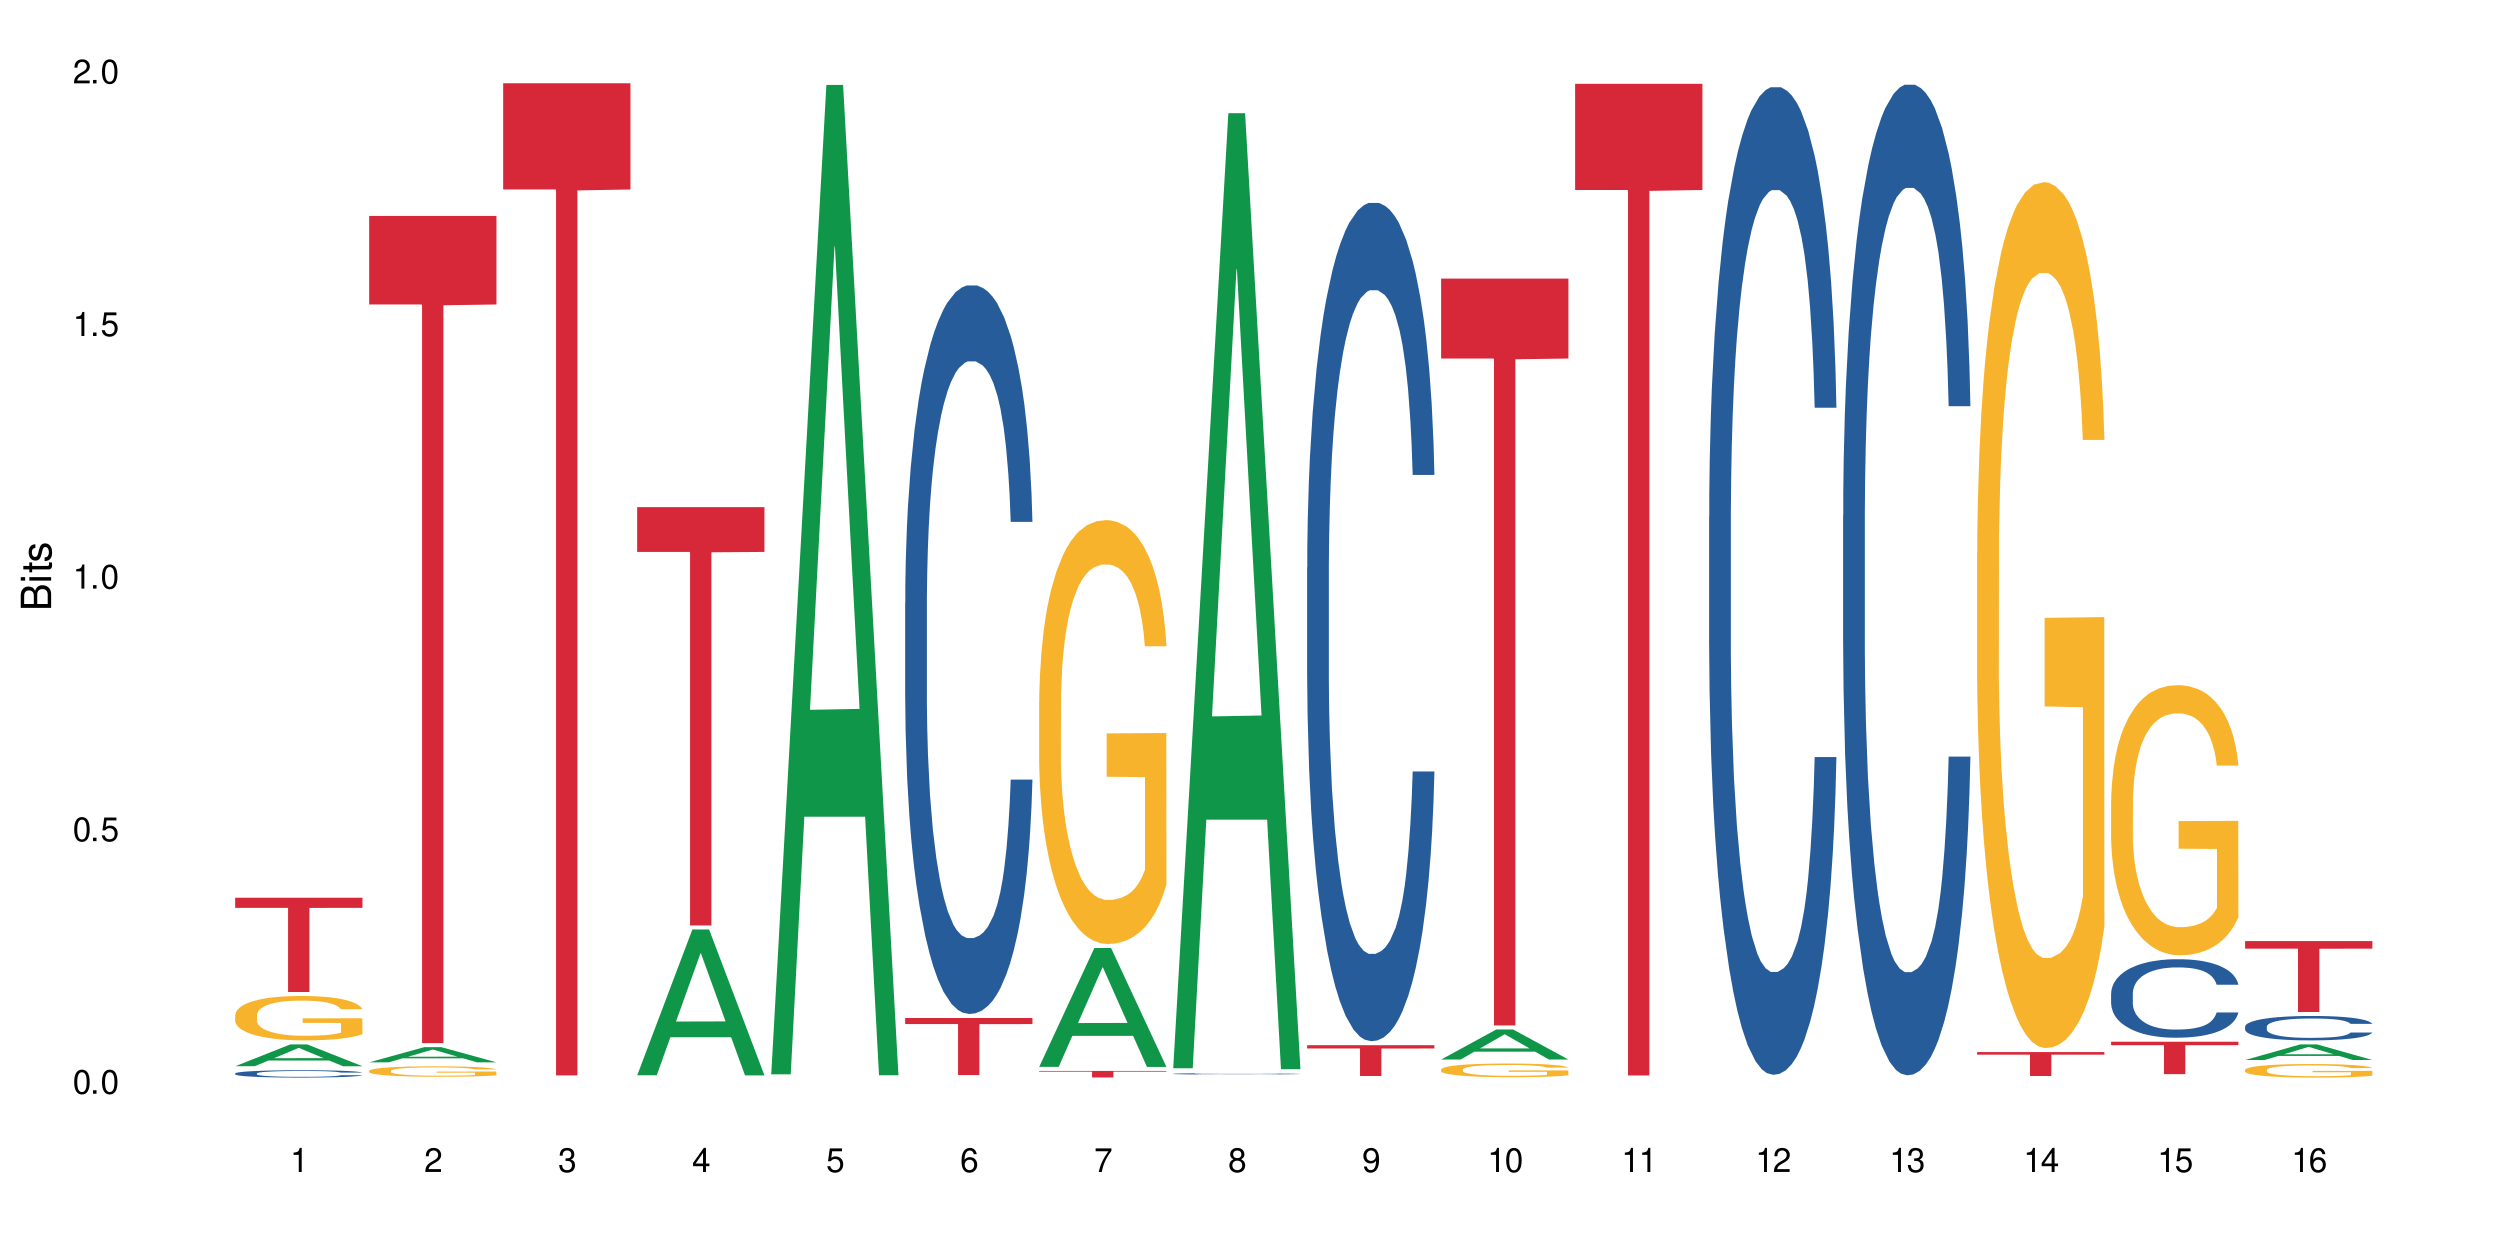 <?xml version="1.0" encoding="UTF-8"?>
<svg xmlns="http://www.w3.org/2000/svg" xmlns:xlink="http://www.w3.org/1999/xlink" width="720" height="360" viewBox="0 0 720 360">
<defs>
<g>
<g id="glyph-0-0">
</g>
<g id="glyph-0-1">
<path d="M 2.641 -6.938 C 2 -6.938 1.422 -6.656 1.078 -6.172 C 0.641 -5.562 0.406 -4.641 0.406 -3.359 C 0.406 -1.016 1.188 0.219 2.641 0.219 C 4.078 0.219 4.859 -1.016 4.859 -3.297 C 4.859 -4.641 4.656 -5.547 4.203 -6.172 C 3.844 -6.656 3.281 -6.938 2.641 -6.938 Z M 2.641 -6.188 C 3.547 -6.188 4 -5.25 4 -3.375 C 4 -1.406 3.562 -0.484 2.625 -0.484 C 1.734 -0.484 1.281 -1.438 1.281 -3.344 C 1.281 -5.25 1.734 -6.188 2.641 -6.188 Z M 2.641 -6.188 "/>
</g>
<g id="glyph-0-2">
<path d="M 1.828 -1 L 0.828 -1 L 0.828 0 L 1.828 0 Z M 1.828 -1 "/>
</g>
<g id="glyph-0-3">
<path d="M 4.562 -6.797 L 1.062 -6.797 L 0.547 -3.094 L 1.328 -3.094 C 1.719 -3.562 2.047 -3.734 2.578 -3.734 C 3.484 -3.734 4.062 -3.109 4.062 -2.094 C 4.062 -1.125 3.484 -0.531 2.578 -0.531 C 1.828 -0.531 1.375 -0.906 1.188 -1.672 L 0.328 -1.672 C 0.453 -1.109 0.547 -0.844 0.75 -0.594 C 1.125 -0.078 1.828 0.219 2.594 0.219 C 3.969 0.219 4.922 -0.781 4.922 -2.219 C 4.922 -3.562 4.031 -4.484 2.719 -4.484 C 2.25 -4.484 1.859 -4.359 1.469 -4.062 L 1.734 -5.969 L 4.562 -5.969 Z M 4.562 -6.797 "/>
</g>
<g id="glyph-0-4">
<path d="M 2.484 -4.938 L 2.484 0 L 3.328 0 L 3.328 -6.938 L 2.766 -6.938 C 2.469 -5.875 2.281 -5.734 0.984 -5.562 L 0.984 -4.938 Z M 2.484 -4.938 "/>
</g>
<g id="glyph-0-5">
<path d="M 4.859 -0.828 L 1.281 -0.828 C 1.359 -1.406 1.672 -1.781 2.5 -2.281 L 3.469 -2.828 C 4.406 -3.344 4.906 -4.062 4.906 -4.906 C 4.906 -5.484 4.672 -6.031 4.266 -6.406 C 3.859 -6.766 3.375 -6.938 2.719 -6.938 C 1.859 -6.938 1.219 -6.625 0.844 -6.031 C 0.609 -5.672 0.5 -5.234 0.484 -4.531 L 1.328 -4.531 C 1.359 -5.016 1.406 -5.281 1.531 -5.516 C 1.75 -5.938 2.188 -6.203 2.703 -6.203 C 3.469 -6.203 4.031 -5.641 4.031 -4.891 C 4.031 -4.344 3.719 -3.859 3.125 -3.516 L 2.234 -3 C 0.812 -2.172 0.406 -1.531 0.328 -0.016 L 4.859 -0.016 Z M 4.859 -0.828 "/>
</g>
<g id="glyph-0-6">
<path d="M 2.125 -3.188 L 2.578 -3.188 C 3.5 -3.188 3.984 -2.766 3.984 -1.922 C 3.984 -1.062 3.469 -0.531 2.594 -0.531 C 1.656 -0.531 1.203 -1 1.156 -2.016 L 0.312 -2.016 C 0.344 -1.453 0.438 -1.094 0.609 -0.781 C 0.953 -0.109 1.625 0.219 2.547 0.219 C 3.953 0.219 4.859 -0.625 4.859 -1.938 C 4.859 -2.828 4.516 -3.297 3.703 -3.594 C 4.344 -3.844 4.656 -4.328 4.656 -5.031 C 4.656 -6.219 3.875 -6.938 2.578 -6.938 C 1.203 -6.938 0.484 -6.172 0.453 -4.703 L 1.297 -4.703 C 1.312 -5.125 1.344 -5.359 1.453 -5.578 C 1.641 -5.969 2.062 -6.203 2.594 -6.203 C 3.344 -6.203 3.797 -5.75 3.797 -5 C 3.797 -4.516 3.609 -4.219 3.25 -4.047 C 3.016 -3.953 2.703 -3.922 2.125 -3.906 Z M 2.125 -3.188 "/>
</g>
<g id="glyph-0-7">
<path d="M 3.141 -1.672 L 3.141 0 L 3.984 0 L 3.984 -1.672 L 4.984 -1.672 L 4.984 -2.438 L 3.984 -2.438 L 3.984 -6.938 L 3.359 -6.938 L 0.266 -2.578 L 0.266 -1.672 Z M 3.141 -2.438 L 1 -2.438 L 3.141 -5.5 Z M 3.141 -2.438 "/>
</g>
<g id="glyph-0-8">
<path d="M 4.781 -5.125 C 4.609 -6.266 3.891 -6.938 2.844 -6.938 C 2.094 -6.938 1.422 -6.578 1.031 -5.953 C 0.594 -5.266 0.406 -4.422 0.406 -3.172 C 0.406 -2 0.578 -1.25 0.984 -0.641 C 1.359 -0.078 1.953 0.219 2.703 0.219 C 3.984 0.219 4.922 -0.75 4.922 -2.094 C 4.922 -3.375 4.062 -4.281 2.844 -4.281 C 2.172 -4.281 1.641 -4.031 1.281 -3.516 C 1.281 -5.234 1.828 -6.188 2.797 -6.188 C 3.391 -6.188 3.797 -5.797 3.938 -5.125 Z M 2.734 -3.531 C 3.547 -3.531 4.062 -2.953 4.062 -2.031 C 4.062 -1.156 3.484 -0.531 2.703 -0.531 C 1.922 -0.531 1.328 -1.188 1.328 -2.078 C 1.328 -2.938 1.906 -3.531 2.734 -3.531 Z M 2.734 -3.531 "/>
</g>
<g id="glyph-0-9">
<path d="M 4.984 -6.797 L 0.438 -6.797 L 0.438 -5.969 L 4.109 -5.969 C 2.5 -3.656 1.828 -2.234 1.328 0 L 2.219 0 C 2.594 -2.172 3.453 -4.047 4.984 -6.094 Z M 4.984 -6.797 "/>
</g>
<g id="glyph-0-10">
<path d="M 3.75 -3.656 C 4.469 -4.094 4.688 -4.438 4.688 -5.078 C 4.688 -6.172 3.844 -6.938 2.641 -6.938 C 1.438 -6.938 0.594 -6.172 0.594 -5.094 C 0.594 -4.438 0.812 -4.094 1.516 -3.656 C 0.734 -3.266 0.359 -2.703 0.359 -1.922 C 0.359 -0.656 1.281 0.219 2.641 0.219 C 3.984 0.219 4.922 -0.656 4.922 -1.922 C 4.922 -2.703 4.531 -3.266 3.75 -3.656 Z M 2.641 -6.188 C 3.359 -6.188 3.812 -5.75 3.812 -5.062 C 3.812 -4.406 3.344 -3.984 2.641 -3.984 C 1.922 -3.984 1.453 -4.406 1.453 -5.078 C 1.453 -5.75 1.922 -6.188 2.641 -6.188 Z M 2.641 -3.266 C 3.484 -3.266 4.062 -2.719 4.062 -1.906 C 4.062 -1.078 3.484 -0.531 2.625 -0.531 C 1.797 -0.531 1.219 -1.094 1.219 -1.906 C 1.219 -2.719 1.781 -3.266 2.641 -3.266 Z M 2.641 -3.266 "/>
</g>
<g id="glyph-0-11">
<path d="M 0.516 -1.578 C 0.672 -0.453 1.406 0.219 2.438 0.219 C 3.188 0.219 3.859 -0.141 4.266 -0.766 C 4.688 -1.453 4.891 -2.297 4.891 -3.547 C 4.891 -4.719 4.703 -5.453 4.312 -6.078 C 3.938 -6.641 3.344 -6.938 2.594 -6.938 C 1.297 -6.938 0.359 -5.969 0.359 -4.625 C 0.359 -3.344 1.234 -2.453 2.453 -2.453 C 3.094 -2.453 3.578 -2.672 4.016 -3.203 C 4 -1.484 3.469 -0.531 2.5 -0.531 C 1.906 -0.531 1.484 -0.906 1.359 -1.578 Z M 2.578 -6.203 C 3.375 -6.203 3.969 -5.531 3.969 -4.641 C 3.969 -3.797 3.391 -3.188 2.547 -3.188 C 1.734 -3.188 1.234 -3.766 1.234 -4.688 C 1.234 -5.562 1.797 -6.203 2.578 -6.203 Z M 2.578 -6.203 "/>
</g>
<g id="glyph-1-0">
</g>
<g id="glyph-1-1">
<path d="M 0 -0.953 L 0 -4.891 C 0 -5.719 -0.234 -6.344 -0.734 -6.797 C -1.188 -7.234 -1.812 -7.469 -2.5 -7.469 C -3.547 -7.469 -4.188 -7 -4.625 -5.875 C -4.984 -6.688 -5.625 -7.094 -6.531 -7.094 C -7.172 -7.094 -7.734 -6.859 -8.141 -6.391 C -8.562 -5.922 -8.75 -5.344 -8.75 -4.5 L -8.75 -0.953 Z M -4.984 -2.062 L -7.766 -2.062 L -7.766 -4.219 C -7.766 -4.844 -7.688 -5.203 -7.453 -5.5 C -7.219 -5.812 -6.859 -5.969 -6.375 -5.969 C -5.891 -5.969 -5.531 -5.812 -5.297 -5.5 C -5.062 -5.203 -4.984 -4.844 -4.984 -4.219 Z M -0.984 -2.062 L -4 -2.062 L -4 -4.781 C -4 -5.766 -3.438 -6.359 -2.484 -6.359 C -1.547 -6.359 -0.984 -5.766 -0.984 -4.781 Z M -0.984 -2.062 "/>
</g>
<g id="glyph-1-2">
<path d="M -6.281 -1.797 L -6.281 -0.797 L 0 -0.797 L 0 -1.797 Z M -8.75 -1.797 L -8.75 -0.797 L -7.484 -0.797 L -7.484 -1.797 Z M -8.75 -1.797 "/>
</g>
<g id="glyph-1-3">
<path d="M -6.281 -3.047 L -6.281 -2.016 L -8.016 -2.016 L -8.016 -1.016 L -6.281 -1.016 L -6.281 -0.172 L -5.469 -0.172 L -5.469 -1.016 L -0.719 -1.016 C -0.078 -1.016 0.281 -1.453 0.281 -2.234 C 0.281 -2.5 0.25 -2.719 0.188 -3.047 L -0.641 -3.047 C -0.609 -2.906 -0.594 -2.766 -0.594 -2.562 C -0.594 -2.141 -0.719 -2.016 -1.156 -2.016 L -5.469 -2.016 L -5.469 -3.047 Z M -6.281 -3.047 "/>
</g>
<g id="glyph-1-4">
<path d="M -4.531 -5.25 C -5.766 -5.25 -6.469 -4.422 -6.469 -2.969 C -6.469 -1.516 -5.719 -0.562 -4.547 -0.562 C -3.562 -0.562 -3.094 -1.062 -2.734 -2.562 L -2.516 -3.484 C -2.344 -4.188 -2.094 -4.469 -1.641 -4.469 C -1.047 -4.469 -0.641 -3.875 -0.641 -3 C -0.641 -2.453 -0.797 -2 -1.062 -1.75 C -1.25 -1.594 -1.422 -1.531 -1.875 -1.469 L -1.875 -0.406 C -0.422 -0.453 0.281 -1.266 0.281 -2.922 C 0.281 -4.5 -0.5 -5.516 -1.719 -5.516 C -2.656 -5.516 -3.172 -4.984 -3.469 -3.734 L -3.703 -2.766 C -3.891 -1.953 -4.156 -1.609 -4.594 -1.609 C -5.188 -1.609 -5.547 -2.125 -5.547 -2.938 C -5.547 -3.75 -5.203 -4.172 -4.531 -4.203 Z M -4.531 -5.25 "/>
</g>
</g>
</defs>
<rect x="-72" y="-36" width="864" height="432" fill="rgb(100%, 100%, 100%)" fill-opacity="1"/>
<path fill-rule="nonzero" fill="rgb(6.275%, 58.824%, 28.235%)" fill-opacity="1" d="M 67.73 307.07 L 67.77 307.066 L 83.633 300.781 L 88.449 300.781 L 104.391 307.078 L 98.789 307.078 L 94.797 305.434 L 77.289 305.434 L 73.371 307.07 L 67.73 307.07 L 78.973 304.754 L 93.191 304.75 L 86.102 301.812 L 86.023 301.805 L 85.945 301.824 L 78.934 304.75 L 78.973 304.754 Z M 67.73 307.07 "/>
<path fill-rule="nonzero" fill="rgb(14.51%, 36.078%, 60%)" fill-opacity="1" d="M 67.73 309.148 L 67.777 309.148 L 67.777 309.102 L 67.91 309.027 L 68.223 308.934 L 68.535 308.871 L 69.34 308.758 L 70.457 308.645 L 71.621 308.559 L 72.469 308.512 L 73.23 308.473 L 74.973 308.398 L 76.09 308.363 L 77.297 308.328 L 78.773 308.297 L 79.848 308.277 L 82.262 308.246 L 84.051 308.234 L 85.434 308.227 L 88.43 308.227 L 90.219 308.234 L 91.516 308.246 L 92.945 308.262 L 94.152 308.277 L 96.254 308.32 L 98.133 308.375 L 98.98 308.406 L 100.324 308.465 L 101.352 308.523 L 102.066 308.574 L 102.871 308.645 L 103.586 308.734 L 104.125 308.832 L 104.391 308.914 L 98.133 308.914 L 97.82 308.836 L 97.461 308.777 L 96.793 308.699 L 96.121 308.641 L 95.184 308.586 L 94.332 308.547 L 93.172 308.512 L 92.141 308.488 L 91.07 308.473 L 90.039 308.461 L 88.074 308.449 L 85.793 308.449 L 84.945 308.453 L 83.199 308.469 L 82.262 308.48 L 80.918 308.508 L 79.98 308.531 L 78.863 308.57 L 78.102 308.605 L 77.164 308.656 L 76.492 308.699 L 75.734 308.762 L 75.285 308.812 L 74.883 308.867 L 74.527 308.93 L 74.258 308.996 L 74.078 309.07 L 73.988 309.141 L 73.988 309.441 L 74.078 309.508 L 74.305 309.59 L 74.883 309.707 L 75.734 309.812 L 76.719 309.895 L 77.656 309.949 L 78.191 309.977 L 78.906 310.008 L 80.027 310.047 L 81.637 310.086 L 82.574 310.102 L 84.004 310.117 L 85.48 310.125 L 87.449 310.125 L 89.191 310.117 L 90.352 310.109 L 91.559 310.094 L 93.215 310.059 L 94.242 310.027 L 95.137 309.992 L 95.809 309.953 L 96.254 309.926 L 96.926 309.863 L 97.461 309.797 L 97.863 309.73 L 98.133 309.664 L 104.391 309.664 L 104.125 309.742 L 103.723 309.816 L 103.32 309.875 L 102.691 309.941 L 101.977 310 L 100.949 310.07 L 100.102 310.113 L 98.98 310.164 L 97.953 310.199 L 96.836 310.23 L 95.184 310.27 L 94.109 310.289 L 92.945 310.309 L 91.559 310.324 L 89.816 310.336 L 87.938 310.344 L 86.195 310.348 L 84.316 310.344 L 82.934 310.336 L 81.098 310.316 L 78.82 310.281 L 77.164 310.246 L 75.867 310.207 L 74.75 310.172 L 73.5 310.117 L 71.891 310.031 L 70.906 309.965 L 70.234 309.914 L 69.473 309.836 L 68.938 309.77 L 68.312 309.66 L 67.863 309.523 L 67.73 309.418 Z M 67.73 309.148 "/>
<path fill-rule="nonzero" fill="rgb(96.863%, 70.196%, 16.863%)" fill-opacity="1" d="M 67.73 292.32 L 67.777 292.309 L 67.777 292.074 L 67.953 291.551 L 68.402 290.824 L 68.984 290.23 L 69.609 289.762 L 70.012 289.52 L 70.684 289.168 L 71.262 288.91 L 72.738 288.383 L 74.617 287.895 L 75.645 287.684 L 76.809 287.484 L 78.461 287.262 L 79.223 287.184 L 81.547 286.996 L 84.184 286.879 L 87.09 286.844 L 88.43 286.855 L 90.266 286.902 L 92.77 287.031 L 94.199 287.148 L 95.316 287.262 L 96.477 287.414 L 97.91 287.648 L 99.25 287.93 L 100.324 288.211 L 101.395 288.559 L 102.289 288.934 L 103.051 289.344 L 103.723 289.832 L 104.125 290.242 L 104.391 290.652 L 98.176 290.652 L 97.82 290.242 L 97.418 289.926 L 96.746 289.539 L 96.074 289.262 L 95.406 289.039 L 94.152 288.734 L 93.082 288.547 L 91.738 288.383 L 90.441 288.281 L 88.969 288.211 L 88.074 288.188 L 85.703 288.188 L 83.559 288.27 L 82.305 288.359 L 81.41 288.453 L 80.16 288.629 L 79.398 288.77 L 78.953 288.863 L 77.613 289.227 L 76.719 289.551 L 76.227 289.773 L 75.602 290.125 L 75.152 290.441 L 74.66 290.906 L 74.391 291.258 L 74.035 292.051 L 73.988 294.156 L 74.125 294.598 L 74.391 295.078 L 74.75 295.496 L 75.285 295.941 L 75.824 296.281 L 76.762 296.734 L 77.566 297.039 L 78.191 297.238 L 79.398 297.555 L 79.891 297.66 L 81.055 297.867 L 82.262 298.031 L 83.738 298.172 L 84.855 298.242 L 86.641 298.301 L 88.922 298.301 L 91.605 298.23 L 93.305 298.137 L 94.465 298.043 L 95.227 297.961 L 96.164 297.832 L 96.836 297.715 L 97.461 297.59 L 98.223 297.391 L 98.223 294.598 L 87.18 294.586 L 87.18 293.277 L 104.348 293.266 L 104.391 297.832 L 103.453 298.148 L 102.289 298.453 L 101.172 298.688 L 100.012 298.883 L 98.355 299.105 L 97.016 299.246 L 94.957 299.41 L 93.082 299.516 L 91.113 299.586 L 89.371 299.621 L 87.312 299.633 L 85.48 299.609 L 83.512 299.539 L 81.949 299.445 L 80.516 299.328 L 79.086 299.176 L 77.297 298.93 L 76.137 298.734 L 74.93 298.488 L 73.723 298.195 L 72.648 297.879 L 71.934 297.637 L 71.219 297.355 L 70.457 297.004 L 69.742 296.605 L 69.207 296.246 L 68.715 295.836 L 68.355 295.449 L 68 294.926 L 67.82 294.504 L 67.73 294.145 Z M 67.73 292.32 "/>
<path fill-rule="nonzero" fill="rgb(83.922%, 15.686%, 22.353%)" fill-opacity="1" d="M 67.73 258.555 L 104.391 258.555 L 104.391 261.457 L 89.113 261.484 L 89.113 285.691 L 82.965 285.691 L 82.965 261.512 L 82.875 261.457 L 67.73 261.457 Z M 67.73 258.555 "/>
<path fill-rule="nonzero" fill="rgb(6.275%, 58.824%, 28.235%)" fill-opacity="1" d="M 106.32 305.949 L 106.359 305.945 L 122.223 301.566 L 127.039 301.566 L 142.98 305.953 L 137.383 305.953 L 133.387 304.809 L 115.879 304.809 L 111.961 305.949 L 106.32 305.949 L 117.562 304.332 L 131.781 304.328 L 124.691 302.281 L 124.613 302.277 L 124.535 302.289 L 117.523 304.328 L 117.562 304.332 Z M 106.32 305.949 "/>
<path fill-rule="nonzero" fill="rgb(96.863%, 70.196%, 16.863%)" fill-opacity="1" d="M 106.32 308.391 L 106.367 308.387 L 106.367 308.332 L 106.543 308.207 L 106.992 308.039 L 107.574 307.898 L 108.199 307.789 L 108.602 307.73 L 109.273 307.648 L 109.852 307.59 L 111.328 307.465 L 113.207 307.348 L 114.234 307.301 L 115.398 307.254 L 117.051 307.203 L 117.812 307.184 L 120.137 307.137 L 122.773 307.109 L 125.68 307.102 L 127.02 307.105 L 128.855 307.117 L 131.359 307.148 L 132.789 307.176 L 133.906 307.203 L 135.07 307.238 L 136.5 307.293 L 137.84 307.359 L 138.914 307.422 L 139.988 307.504 L 140.879 307.594 L 141.641 307.691 L 142.312 307.805 L 142.715 307.902 L 142.98 307.996 L 136.77 307.996 L 136.41 307.902 L 136.008 307.828 L 135.336 307.734 L 134.668 307.672 L 133.996 307.617 L 132.742 307.547 L 131.672 307.504 L 130.328 307.465 L 129.031 307.441 L 127.559 307.422 L 126.664 307.418 L 124.293 307.418 L 122.148 307.438 L 120.895 307.461 L 120.004 307.48 L 118.75 307.523 L 117.988 307.555 L 117.543 307.578 L 116.203 307.664 L 115.309 307.738 L 114.816 307.793 L 114.191 307.875 L 113.742 307.949 L 113.25 308.059 L 112.984 308.141 L 112.625 308.324 L 112.582 308.82 L 112.715 308.926 L 112.984 309.035 L 113.34 309.137 L 113.879 309.238 L 114.414 309.32 L 115.352 309.426 L 116.156 309.496 L 116.781 309.543 L 117.988 309.617 L 118.48 309.645 L 119.645 309.691 L 120.852 309.73 L 122.328 309.762 L 123.445 309.781 L 125.234 309.793 L 127.512 309.793 L 130.195 309.777 L 131.895 309.754 L 133.059 309.734 L 133.816 309.715 L 134.754 309.684 L 135.426 309.656 L 136.051 309.625 L 136.812 309.578 L 136.812 308.926 L 125.77 308.922 L 125.77 308.613 L 142.938 308.609 L 142.98 309.684 L 142.043 309.758 L 140.879 309.828 L 139.762 309.883 L 138.602 309.93 L 136.945 309.984 L 135.605 310.016 L 133.547 310.055 L 131.672 310.078 L 129.703 310.094 L 127.961 310.102 L 125.902 310.105 L 124.07 310.102 L 122.102 310.086 L 120.539 310.062 L 119.109 310.035 L 117.676 310 L 115.891 309.941 L 114.727 309.895 L 113.52 309.836 L 112.312 309.77 L 111.238 309.695 L 110.523 309.637 L 109.809 309.57 L 109.047 309.488 L 108.332 309.395 L 107.797 309.312 L 107.305 309.215 L 106.945 309.125 L 106.59 309 L 106.41 308.902 L 106.32 308.816 Z M 106.32 308.391 "/>
<path fill-rule="nonzero" fill="rgb(83.922%, 15.686%, 22.353%)" fill-opacity="1" d="M 106.32 62.191 L 142.98 62.191 L 142.98 87.691 L 127.703 87.914 L 127.703 300.414 L 121.555 300.414 L 121.555 88.141 L 121.465 87.691 L 106.32 87.691 Z M 106.32 62.191 "/>
<path fill-rule="nonzero" fill="rgb(83.922%, 15.686%, 22.353%)" fill-opacity="1" d="M 144.91 23.984 L 181.574 23.984 L 181.574 54.57 L 166.293 54.84 L 166.293 309.715 L 160.145 309.715 L 160.145 55.105 L 160.059 54.57 L 144.91 54.57 Z M 144.91 23.984 "/>
<path fill-rule="nonzero" fill="rgb(6.275%, 58.824%, 28.235%)" fill-opacity="1" d="M 183.5 309.672 L 183.543 309.633 L 199.402 267.688 L 204.223 267.688 L 220.164 309.711 L 214.562 309.711 L 210.566 298.742 L 193.059 298.742 L 189.141 309.672 L 183.5 309.672 L 194.742 294.203 L 208.961 294.164 L 201.871 274.555 L 201.793 274.512 L 201.715 274.633 L 194.703 294.164 L 194.742 294.203 Z M 183.5 309.672 "/>
<path fill-rule="nonzero" fill="rgb(83.922%, 15.686%, 22.353%)" fill-opacity="1" d="M 183.5 146.055 L 220.164 146.055 L 220.164 158.953 L 204.883 159.066 L 204.883 266.535 L 198.738 266.535 L 198.738 159.176 L 198.648 158.953 L 183.5 158.953 Z M 183.5 146.055 "/>
<path fill-rule="nonzero" fill="rgb(6.275%, 58.824%, 28.235%)" fill-opacity="1" d="M 222.094 309.41 L 222.133 309.141 L 237.996 24.461 L 242.812 24.461 L 258.754 309.676 L 253.152 309.676 L 249.156 235.227 L 231.648 235.227 L 227.73 309.41 L 222.094 309.41 L 233.332 204.426 L 247.551 204.16 L 240.461 71.059 L 240.383 70.793 L 240.305 71.594 L 233.293 204.16 L 233.332 204.426 Z M 222.094 309.41 "/>
<path fill-rule="nonzero" fill="rgb(14.51%, 36.078%, 60%)" fill-opacity="1" d="M 260.684 173.508 L 260.727 173.316 L 260.727 168.711 L 260.863 161.426 L 261.176 152.219 L 261.488 145.891 L 262.293 134.574 L 263.41 123.641 L 264.57 115.203 L 265.422 110.219 L 266.184 106.383 L 267.926 99.285 L 269.043 95.641 L 270.25 92.383 L 271.727 89.121 L 272.797 87.203 L 275.211 84.137 L 277 82.793 L 278.387 82.219 L 281.383 82.219 L 283.172 82.984 L 284.469 83.941 L 285.898 85.477 L 287.105 87.203 L 289.207 91.422 L 291.086 96.793 L 291.934 99.859 L 293.273 105.805 L 294.305 111.559 L 295.02 116.547 L 295.824 123.641 L 296.539 132.273 L 297.074 142.055 L 297.344 150.301 L 291.086 150.301 L 290.77 142.629 L 290.414 136.684 L 289.742 128.82 L 289.074 123.258 L 288.133 117.695 L 287.285 114.055 L 286.121 110.41 L 285.094 108.109 L 284.02 106.383 L 282.992 105.23 L 281.023 104.082 L 278.746 104.082 L 277.895 104.465 L 276.152 106 L 275.211 107.34 L 273.871 110.027 L 272.934 112.52 L 271.816 116.355 L 271.055 119.613 L 270.117 124.602 L 269.445 129.012 L 268.684 135.34 L 268.238 140.137 L 267.836 145.504 L 267.477 151.836 L 267.211 158.547 L 267.031 165.645 L 266.941 172.547 L 266.941 202.273 L 267.031 209.18 L 267.254 217.234 L 267.836 228.934 L 268.684 239.098 L 269.668 247.152 L 270.609 252.906 L 271.145 255.59 L 271.859 258.66 L 272.977 262.496 L 274.586 266.328 L 275.527 267.863 L 276.957 269.398 L 278.434 270.164 L 280.398 270.164 L 282.141 269.398 L 283.305 268.441 L 284.512 266.906 L 286.168 263.645 L 287.195 260.578 L 288.09 256.934 L 288.758 253.289 L 289.207 250.219 L 289.879 244.273 L 290.414 237.754 L 290.816 231.043 L 291.086 224.52 L 297.344 224.52 L 297.074 232.191 L 296.672 239.672 L 296.27 245.234 L 295.645 251.945 L 294.93 257.891 L 293.902 264.605 L 293.051 269.016 L 291.934 273.809 L 290.906 277.453 L 289.789 280.715 L 288.133 284.551 L 287.059 286.469 L 285.898 288.191 L 284.512 289.727 L 282.77 291.07 L 280.891 291.836 L 279.148 292.027 L 277.27 291.645 L 275.883 290.879 L 274.051 289.152 L 271.77 285.699 L 270.117 282.055 L 268.82 278.414 L 267.703 274.578 L 266.449 269.398 L 264.84 260.961 L 263.855 254.438 L 263.188 249.07 L 262.426 241.59 L 261.891 234.879 L 261.266 224.137 L 260.816 210.52 L 260.684 199.973 Z M 260.684 173.508 "/>
<path fill-rule="nonzero" fill="rgb(83.922%, 15.686%, 22.353%)" fill-opacity="1" d="M 260.684 293.18 L 297.344 293.18 L 297.344 294.938 L 282.062 294.953 L 282.062 309.621 L 275.918 309.621 L 275.918 294.969 L 275.828 294.938 L 260.684 294.938 Z M 260.684 293.18 "/>
<path fill-rule="nonzero" fill="rgb(6.275%, 58.824%, 28.235%)" fill-opacity="1" d="M 299.273 307.25 L 299.312 307.215 L 315.176 273.02 L 319.992 273.02 L 335.934 307.281 L 330.332 307.281 L 326.336 298.336 L 308.828 298.336 L 304.914 307.25 L 299.273 307.25 L 310.516 294.637 L 324.73 294.605 L 317.641 278.617 L 317.562 278.586 L 317.484 278.68 L 310.477 294.605 L 310.516 294.637 Z M 299.273 307.25 "/>
<path fill-rule="nonzero" fill="rgb(96.863%, 70.196%, 16.863%)" fill-opacity="1" d="M 299.273 202.074 L 299.316 201.965 L 299.316 199.734 L 299.496 194.715 L 299.945 187.805 L 300.523 182.117 L 301.152 177.66 L 301.555 175.316 L 302.223 171.973 L 302.805 169.52 L 304.281 164.504 L 306.156 159.82 L 307.188 157.812 L 308.348 155.918 L 310.004 153.801 L 310.762 153.02 L 313.086 151.234 L 315.727 150.121 L 318.633 149.785 L 319.973 149.898 L 321.805 150.344 L 324.309 151.57 L 325.738 152.684 L 326.859 153.801 L 328.02 155.25 L 329.449 157.48 L 330.793 160.156 L 331.867 162.832 L 332.938 166.176 L 333.832 169.742 L 334.594 173.645 L 335.262 178.328 L 335.664 182.23 L 335.934 186.133 L 329.719 186.133 L 329.363 182.23 L 328.961 179.219 L 328.289 175.539 L 327.617 172.863 L 326.949 170.746 L 325.695 167.848 L 324.621 166.062 L 323.281 164.504 L 321.984 163.5 L 320.508 162.832 L 319.613 162.605 L 317.246 162.605 L 315.102 163.387 L 313.848 164.281 L 312.953 165.172 L 311.703 166.844 L 310.941 168.184 L 310.496 169.074 L 309.152 172.531 L 308.258 175.652 L 307.766 177.77 L 307.141 181.113 L 306.695 184.125 L 306.203 188.586 L 305.934 191.93 L 305.578 199.512 L 305.531 219.578 L 305.668 223.816 L 305.934 228.387 L 306.293 232.402 L 306.828 236.637 L 307.363 239.871 L 308.305 244.219 L 309.109 247.117 L 309.734 249.012 L 310.941 252.023 L 311.434 253.027 L 312.598 255.035 L 313.805 256.594 L 315.277 257.934 L 316.395 258.602 L 318.184 259.16 L 320.465 259.16 L 323.148 258.488 L 324.848 257.598 L 326.008 256.707 L 326.77 255.926 L 327.707 254.699 L 328.379 253.582 L 329.004 252.359 L 329.766 250.461 L 329.766 223.816 L 318.723 223.703 L 318.723 211.219 L 335.891 211.105 L 335.934 254.699 L 334.996 257.711 L 333.832 260.609 L 332.715 262.836 L 331.551 264.734 L 329.898 266.852 L 328.559 268.188 L 326.5 269.75 L 324.621 270.754 L 322.656 271.422 L 320.91 271.758 L 318.855 271.867 L 317.023 271.645 L 315.055 270.977 L 313.488 270.086 L 312.059 268.969 L 310.629 267.52 L 308.84 265.18 L 307.68 263.285 L 306.473 260.941 L 305.266 258.156 L 304.191 255.145 L 303.477 252.805 L 302.762 250.129 L 302 246.781 L 301.285 242.992 L 300.75 239.535 L 300.258 235.633 L 299.898 231.953 L 299.543 226.938 L 299.363 222.926 L 299.273 219.469 Z M 299.273 202.074 "/>
<path fill-rule="nonzero" fill="rgb(83.922%, 15.686%, 22.353%)" fill-opacity="1" d="M 299.273 308.43 L 335.934 308.43 L 335.934 308.633 L 320.656 308.633 L 320.656 310.316 L 314.508 310.316 L 314.508 308.637 L 314.418 308.633 L 299.273 308.633 Z M 299.273 308.43 "/>
<path fill-rule="nonzero" fill="rgb(6.275%, 58.824%, 28.235%)" fill-opacity="1" d="M 337.863 307.664 L 337.902 307.406 L 353.766 32.594 L 358.582 32.594 L 374.523 307.926 L 368.922 307.926 L 364.93 236.055 L 347.422 236.055 L 343.504 307.664 L 337.863 307.664 L 349.105 206.324 L 363.32 206.066 L 356.234 77.578 L 356.156 77.32 L 356.074 78.098 L 349.066 206.066 L 349.105 206.324 Z M 337.863 307.664 "/>
<path fill-rule="nonzero" fill="rgb(14.51%, 36.078%, 60%)" fill-opacity="1" d="M 337.863 309.25 L 337.906 309.25 L 337.906 309.242 L 338.043 309.227 L 338.355 309.207 L 338.668 309.195 L 339.473 309.176 L 340.59 309.152 L 341.754 309.137 L 342.602 309.129 L 343.363 309.121 L 345.105 309.105 L 346.223 309.102 L 347.43 309.094 L 348.906 309.086 L 349.98 309.086 L 352.395 309.078 L 354.184 309.074 L 360.352 309.074 L 361.648 309.078 L 363.078 309.082 L 364.285 309.086 L 366.387 309.094 L 368.266 309.102 L 369.113 309.109 L 370.457 309.121 L 371.484 309.129 L 372.199 309.141 L 373.004 309.152 L 373.719 309.172 L 374.254 309.188 L 374.523 309.207 L 368.266 309.207 L 367.953 309.191 L 367.594 309.18 L 366.922 309.164 L 366.254 309.152 L 365.312 309.145 L 364.465 309.137 L 363.301 309.129 L 362.273 309.125 L 361.199 309.121 L 360.172 309.117 L 355.074 309.117 L 353.332 309.121 L 352.395 309.121 L 351.051 309.129 L 350.113 309.133 L 348.996 309.141 L 348.234 309.145 L 347.297 309.156 L 346.625 309.164 L 345.867 309.176 L 345.418 309.188 L 345.016 309.195 L 344.66 309.207 L 344.391 309.223 L 344.211 309.234 L 344.121 309.246 L 344.121 309.305 L 344.211 309.316 L 344.434 309.332 L 345.016 309.355 L 345.867 309.375 L 346.848 309.391 L 347.789 309.402 L 348.324 309.406 L 349.039 309.414 L 350.156 309.422 L 351.766 309.43 L 352.707 309.43 L 354.137 309.434 L 360.484 309.434 L 361.691 309.43 L 363.348 309.422 L 364.375 309.418 L 365.27 309.41 L 365.941 309.402 L 366.387 309.398 L 367.059 309.387 L 367.594 309.375 L 367.996 309.359 L 368.266 309.348 L 374.523 309.348 L 374.254 309.363 L 373.449 309.387 L 372.824 309.402 L 372.109 309.41 L 371.082 309.426 L 370.23 309.434 L 369.113 309.441 L 368.086 309.449 L 366.969 309.457 L 365.312 309.465 L 364.242 309.465 L 363.078 309.469 L 361.691 309.473 L 359.949 309.477 L 353.062 309.477 L 351.23 309.473 L 348.949 309.465 L 347.297 309.457 L 346 309.453 L 344.883 309.445 L 343.629 309.434 L 342.02 309.418 L 341.039 309.406 L 340.367 309.395 L 339.605 309.379 L 339.07 309.367 L 338.445 309.348 L 337.996 309.32 L 337.863 309.301 Z M 337.863 309.25 "/>
<path fill-rule="nonzero" fill="rgb(14.51%, 36.078%, 60%)" fill-opacity="1" d="M 376.453 163.484 L 376.5 163.262 L 376.5 157.965 L 376.633 149.582 L 376.945 138.988 L 377.258 131.703 L 378.062 118.684 L 379.18 106.105 L 380.344 96.395 L 381.191 90.656 L 381.953 86.242 L 383.695 78.078 L 384.812 73.883 L 386.02 70.133 L 387.496 66.383 L 388.57 64.176 L 390.984 60.645 L 392.773 59.098 L 394.156 58.438 L 397.152 58.438 L 398.941 59.32 L 400.238 60.422 L 401.668 62.188 L 402.875 64.176 L 404.977 69.031 L 406.855 75.207 L 407.703 78.738 L 409.047 85.582 L 410.074 92.203 L 410.789 97.941 L 411.594 106.105 L 412.309 116.035 L 412.848 127.289 L 413.113 136.781 L 406.855 136.781 L 406.543 127.953 L 406.184 121.113 L 405.516 112.062 L 404.844 105.664 L 403.906 99.262 L 403.055 95.07 L 401.891 90.879 L 400.863 88.23 L 399.793 86.242 L 398.762 84.918 L 396.797 83.594 L 394.516 83.594 L 393.668 84.035 L 391.922 85.801 L 390.984 87.348 L 389.641 90.438 L 388.703 93.305 L 387.586 97.719 L 386.824 101.469 L 385.887 107.207 L 385.215 112.285 L 384.457 119.566 L 384.008 125.082 L 383.605 131.262 L 383.25 138.547 L 382.98 146.27 L 382.801 154.434 L 382.711 162.379 L 382.711 196.586 L 382.801 204.531 L 383.027 213.801 L 383.605 227.262 L 384.457 238.957 L 385.441 248.227 L 386.379 254.848 L 386.914 257.938 L 387.629 261.469 L 388.75 265.883 L 390.359 270.297 L 391.297 272.062 L 392.727 273.828 L 394.203 274.711 L 396.168 274.711 L 397.914 273.828 L 399.074 272.723 L 400.281 270.957 L 401.938 267.207 L 402.965 263.676 L 403.859 259.48 L 404.531 255.289 L 404.977 251.758 L 405.648 244.918 L 406.184 237.414 L 406.586 229.688 L 406.855 222.188 L 413.113 222.188 L 412.848 231.012 L 412.445 239.621 L 412.043 246.02 L 411.414 253.746 L 410.699 260.586 L 409.672 268.309 L 408.824 273.387 L 407.703 278.902 L 406.676 283.094 L 405.559 286.848 L 403.906 291.262 L 402.832 293.469 L 401.668 295.453 L 400.281 297.219 L 398.539 298.766 L 396.66 299.648 L 394.918 299.867 L 393.039 299.426 L 391.656 298.543 L 389.82 296.559 L 387.543 292.586 L 385.887 288.391 L 384.59 284.199 L 383.473 279.785 L 382.223 273.828 L 380.613 264.117 L 379.629 256.613 L 378.957 250.434 L 378.195 241.828 L 377.66 234.102 L 377.035 221.746 L 376.586 206.074 L 376.453 193.938 Z M 376.453 163.484 "/>
<path fill-rule="nonzero" fill="rgb(83.922%, 15.686%, 22.353%)" fill-opacity="1" d="M 376.453 301.02 L 413.113 301.02 L 413.113 301.965 L 397.836 301.977 L 397.836 309.883 L 391.688 309.883 L 391.688 301.984 L 391.598 301.965 L 376.453 301.965 Z M 376.453 301.02 "/>
<path fill-rule="nonzero" fill="rgb(6.275%, 58.824%, 28.235%)" fill-opacity="1" d="M 415.043 305.141 L 415.082 305.133 L 430.945 296.48 L 435.762 296.48 L 451.703 305.148 L 446.105 305.148 L 442.109 302.887 L 424.602 302.887 L 420.684 305.141 L 415.043 305.141 L 426.285 301.949 L 440.504 301.941 L 433.414 297.895 L 433.336 297.887 L 433.258 297.914 L 426.246 301.941 L 426.285 301.949 Z M 415.043 305.141 "/>
<path fill-rule="nonzero" fill="rgb(96.863%, 70.196%, 16.863%)" fill-opacity="1" d="M 415.043 307.984 L 415.09 307.98 L 415.09 307.91 L 415.266 307.75 L 415.715 307.523 L 416.297 307.34 L 416.922 307.199 L 417.324 307.121 L 417.996 307.016 L 418.574 306.934 L 420.051 306.773 L 421.93 306.621 L 422.957 306.559 L 424.121 306.496 L 425.773 306.426 L 426.535 306.402 L 428.859 306.344 L 431.496 306.309 L 434.402 306.297 L 435.742 306.301 L 437.578 306.316 L 440.082 306.355 L 441.512 306.391 L 442.629 306.426 L 443.793 306.473 L 445.223 306.547 L 446.562 306.633 L 447.637 306.719 L 448.711 306.828 L 449.602 306.941 L 450.363 307.066 L 451.035 307.219 L 451.438 307.344 L 451.703 307.473 L 445.488 307.473 L 445.133 307.344 L 444.73 307.246 L 444.059 307.129 L 443.391 307.043 L 442.719 306.973 L 441.465 306.883 L 440.395 306.824 L 439.051 306.773 L 437.754 306.742 L 436.281 306.719 L 435.387 306.711 L 433.016 306.711 L 430.871 306.738 L 429.617 306.766 L 428.727 306.793 L 427.473 306.848 L 426.711 306.891 L 426.266 306.922 L 424.926 307.031 L 424.031 307.133 L 423.539 307.203 L 422.914 307.309 L 422.465 307.406 L 421.973 307.551 L 421.707 307.656 L 421.348 307.902 L 421.305 308.551 L 421.438 308.688 L 421.707 308.836 L 422.062 308.965 L 422.598 309.102 L 423.137 309.207 L 424.074 309.344 L 424.879 309.438 L 425.504 309.5 L 426.711 309.598 L 427.203 309.629 L 428.367 309.695 L 429.574 309.746 L 431.051 309.789 L 432.168 309.809 L 433.957 309.828 L 436.234 309.828 L 438.918 309.805 L 440.617 309.777 L 441.781 309.75 L 442.539 309.723 L 443.477 309.684 L 444.148 309.648 L 444.773 309.609 L 445.535 309.547 L 445.535 308.688 L 434.492 308.684 L 434.492 308.281 L 451.66 308.277 L 451.703 309.684 L 450.766 309.781 L 449.602 309.875 L 448.484 309.945 L 447.324 310.008 L 445.668 310.074 L 444.328 310.117 L 442.27 310.168 L 440.395 310.203 L 438.426 310.223 L 436.684 310.234 L 434.625 310.238 L 432.793 310.23 L 430.824 310.211 L 429.262 310.18 L 427.832 310.145 L 426.398 310.098 L 424.613 310.023 L 423.449 309.961 L 422.242 309.887 L 421.035 309.797 L 419.961 309.699 L 419.246 309.621 L 418.531 309.535 L 417.77 309.43 L 417.055 309.305 L 416.52 309.195 L 416.027 309.07 L 415.668 308.949 L 415.312 308.789 L 415.133 308.66 L 415.043 308.547 Z M 415.043 307.984 "/>
<path fill-rule="nonzero" fill="rgb(83.922%, 15.686%, 22.353%)" fill-opacity="1" d="M 415.043 80.238 L 451.703 80.238 L 451.703 103.262 L 436.426 103.465 L 436.426 295.332 L 430.277 295.332 L 430.277 103.668 L 430.188 103.262 L 415.043 103.262 Z M 415.043 80.238 "/>
<path fill-rule="nonzero" fill="rgb(83.922%, 15.686%, 22.353%)" fill-opacity="1" d="M 453.633 24.137 L 490.297 24.137 L 490.297 54.711 L 475.016 54.977 L 475.016 309.742 L 468.867 309.742 L 468.867 55.246 L 468.781 54.711 L 453.633 54.711 Z M 453.633 24.137 "/>
<path fill-rule="nonzero" fill="rgb(14.51%, 36.078%, 60%)" fill-opacity="1" d="M 492.223 148.883 L 492.27 148.621 L 492.27 142.383 L 492.402 132.504 L 492.715 120.023 L 493.027 111.445 L 493.836 96.105 L 494.953 81.285 L 496.113 69.848 L 496.965 63.086 L 497.723 57.887 L 499.469 48.266 L 500.586 43.328 L 501.793 38.906 L 503.266 34.488 L 504.34 31.887 L 506.754 27.727 L 508.543 25.906 L 509.93 25.129 L 512.926 25.129 L 514.711 26.168 L 516.008 27.469 L 517.441 29.547 L 518.648 31.887 L 520.75 37.609 L 522.625 44.887 L 523.477 49.047 L 524.816 57.105 L 525.844 64.906 L 526.559 71.664 L 527.367 81.285 L 528.082 92.984 L 528.617 106.242 L 528.887 117.422 L 522.625 117.422 L 522.312 107.023 L 521.957 98.965 L 521.285 88.305 L 520.613 80.766 L 519.676 73.227 L 518.824 68.285 L 517.664 63.348 L 516.637 60.227 L 515.562 57.887 L 514.535 56.328 L 512.566 54.766 L 510.285 54.766 L 509.438 55.285 L 507.695 57.367 L 506.754 59.188 L 505.414 62.828 L 504.473 66.207 L 503.355 71.406 L 502.598 75.824 L 501.656 82.586 L 500.988 88.566 L 500.227 97.145 L 499.781 103.645 L 499.379 110.922 L 499.02 119.504 L 498.75 128.602 L 498.574 138.223 L 498.484 147.582 L 498.484 187.879 L 498.574 197.238 L 498.797 208.16 L 499.379 224.02 L 500.227 237.797 L 501.211 248.719 L 502.148 256.516 L 502.688 260.156 L 503.402 264.316 L 504.52 269.516 L 506.129 274.715 L 507.066 276.797 L 508.5 278.875 L 509.973 279.914 L 511.941 279.914 L 513.684 278.875 L 514.848 277.574 L 516.055 275.496 L 517.707 271.074 L 518.738 266.914 L 519.629 261.977 L 520.301 257.035 L 520.75 252.875 L 521.418 244.816 L 521.957 235.977 L 522.359 226.879 L 522.625 218.039 L 528.887 218.039 L 528.617 228.438 L 528.215 238.578 L 527.812 246.117 L 527.188 255.215 L 526.473 263.277 L 525.441 272.375 L 524.594 278.355 L 523.477 284.855 L 522.449 289.793 L 521.328 294.215 L 519.676 299.414 L 518.602 302.016 L 517.441 304.355 L 516.055 306.434 L 514.309 308.254 L 512.434 309.293 L 510.688 309.555 L 508.812 309.035 L 507.426 307.992 L 505.594 305.652 L 503.312 300.973 L 501.656 296.035 L 500.363 291.094 L 499.242 285.895 L 497.992 278.875 L 496.383 267.438 L 495.398 258.598 L 494.727 251.316 L 493.969 241.176 L 493.434 232.078 L 492.805 217.52 L 492.359 199.059 L 492.223 184.762 Z M 492.223 148.883 "/>
<path fill-rule="nonzero" fill="rgb(14.51%, 36.078%, 60%)" fill-opacity="1" d="M 530.816 148.535 L 530.859 148.273 L 530.859 142.016 L 530.992 132.105 L 531.305 119.59 L 531.621 110.984 L 532.426 95.598 L 533.543 80.734 L 534.703 69.258 L 535.555 62.48 L 536.312 57.262 L 538.059 47.613 L 539.176 42.66 L 540.383 38.227 L 541.859 33.793 L 542.93 31.188 L 545.344 27.012 L 547.133 25.188 L 548.52 24.406 L 551.516 24.406 L 553.305 25.449 L 554.602 26.754 L 556.031 28.84 L 557.238 31.188 L 559.34 36.922 L 561.215 44.227 L 562.066 48.398 L 563.406 56.48 L 564.434 64.305 L 565.152 71.086 L 565.957 80.734 L 566.672 92.469 L 567.207 105.77 L 567.477 116.98 L 561.215 116.98 L 560.902 106.551 L 560.547 98.465 L 559.875 87.773 L 559.203 80.211 L 558.266 72.648 L 557.418 67.695 L 556.254 62.738 L 555.227 59.609 L 554.152 57.262 L 553.125 55.699 L 551.156 54.133 L 548.879 54.133 L 548.027 54.656 L 546.285 56.742 L 545.344 58.566 L 544.004 62.219 L 543.066 65.609 L 541.945 70.824 L 541.188 75.258 L 540.25 82.039 L 539.578 88.035 L 538.816 96.641 L 538.371 103.16 L 537.969 110.461 L 537.609 119.066 L 537.344 128.195 L 537.164 137.844 L 537.074 147.23 L 537.074 187.652 L 537.164 197.039 L 537.387 207.992 L 537.969 223.898 L 538.816 237.723 L 539.801 248.672 L 540.738 256.496 L 541.277 260.148 L 541.992 264.32 L 543.109 269.535 L 544.719 274.75 L 545.656 276.836 L 547.09 278.922 L 548.562 279.965 L 550.531 279.965 L 552.273 278.922 L 553.438 277.621 L 554.645 275.535 L 556.297 271.102 L 557.328 266.926 L 558.223 261.973 L 558.891 257.02 L 559.34 252.848 L 560.008 244.762 L 560.547 235.895 L 560.949 226.77 L 561.215 217.902 L 567.477 217.902 L 567.207 228.332 L 566.805 238.504 L 566.402 246.066 L 565.777 255.191 L 565.062 263.277 L 564.031 272.402 L 563.184 278.402 L 562.066 284.922 L 561.039 289.875 L 559.922 294.309 L 558.266 299.523 L 557.191 302.133 L 556.031 304.48 L 554.645 306.566 L 552.902 308.391 L 551.023 309.434 L 549.281 309.695 L 547.402 309.172 L 546.016 308.129 L 544.184 305.785 L 541.902 301.09 L 540.25 296.133 L 538.953 291.18 L 537.836 285.965 L 536.582 278.922 L 534.973 267.449 L 533.988 258.582 L 533.32 251.281 L 532.559 241.109 L 532.023 231.984 L 531.395 217.379 L 530.949 198.863 L 530.816 184.523 Z M 530.816 148.535 "/>
<path fill-rule="nonzero" fill="rgb(96.863%, 70.196%, 16.863%)" fill-opacity="1" d="M 569.406 159.27 L 569.449 159.039 L 569.449 154.484 L 569.629 144.234 L 570.074 130.113 L 570.656 118.496 L 571.281 109.387 L 571.684 104.602 L 572.355 97.77 L 572.938 92.758 L 574.414 82.508 L 576.289 72.941 L 577.32 68.844 L 578.48 64.973 L 580.137 60.645 L 580.895 59.051 L 583.219 55.406 L 585.859 53.125 L 588.766 52.445 L 590.105 52.672 L 591.938 53.582 L 594.441 56.086 L 595.871 58.367 L 596.988 60.645 L 598.152 63.605 L 599.582 68.16 L 600.926 73.625 L 601.996 79.094 L 603.07 85.926 L 603.965 93.215 L 604.727 101.188 L 605.395 110.754 L 605.797 118.727 L 606.066 126.695 L 599.852 126.695 L 599.492 118.727 L 599.09 112.574 L 598.422 105.059 L 597.75 99.594 L 597.078 95.266 L 595.828 89.344 L 594.754 85.699 L 593.414 82.508 L 592.117 80.461 L 590.641 79.094 L 589.746 78.637 L 587.379 78.637 L 585.23 80.23 L 583.98 82.055 L 583.086 83.875 L 581.836 87.293 L 581.074 90.027 L 580.629 91.848 L 579.285 98.91 L 578.391 105.285 L 577.898 109.613 L 577.273 116.445 L 576.828 122.598 L 576.336 131.707 L 576.066 138.539 L 575.711 154.027 L 575.664 195.027 L 575.797 203.684 L 576.066 213.023 L 576.426 221.223 L 576.961 229.875 L 577.496 236.48 L 578.438 245.363 L 579.242 251.285 L 579.867 255.16 L 581.074 261.309 L 581.566 263.359 L 582.727 267.457 L 583.934 270.648 L 585.41 273.379 L 586.527 274.746 L 588.316 275.887 L 590.598 275.887 L 593.281 274.52 L 594.977 272.699 L 596.141 270.875 L 596.902 269.281 L 597.84 266.773 L 598.512 264.496 L 599.137 261.992 L 599.895 258.121 L 599.895 203.684 L 588.852 203.457 L 588.852 177.945 L 606.02 177.719 L 606.066 266.773 L 605.129 272.926 L 603.965 278.848 L 602.848 283.402 L 601.684 287.273 L 600.031 291.602 L 598.688 294.336 L 596.633 297.523 L 594.754 299.574 L 592.789 300.941 L 591.043 301.625 L 588.988 301.852 L 587.156 301.395 L 585.188 300.031 L 583.621 298.207 L 582.191 295.93 L 580.762 292.969 L 578.973 288.188 L 577.809 284.312 L 576.602 279.531 L 575.395 273.836 L 574.324 267.688 L 573.609 262.902 L 572.891 257.438 L 572.133 250.605 L 571.418 242.859 L 570.879 235.797 L 570.391 227.828 L 570.031 220.309 L 569.672 210.059 L 569.496 201.859 L 569.406 194.801 Z M 569.406 159.27 "/>
<path fill-rule="nonzero" fill="rgb(83.922%, 15.686%, 22.353%)" fill-opacity="1" d="M 569.406 303.004 L 606.066 303.004 L 606.066 303.738 L 590.785 303.746 L 590.785 309.887 L 584.641 309.887 L 584.641 303.75 L 584.551 303.738 L 569.406 303.738 Z M 569.406 303.004 "/>
<path fill-rule="nonzero" fill="rgb(14.51%, 36.078%, 60%)" fill-opacity="1" d="M 607.996 286.102 L 608.039 286.082 L 608.039 285.586 L 608.176 284.801 L 608.488 283.809 L 608.801 283.129 L 609.605 281.91 L 610.723 280.73 L 611.887 279.824 L 612.734 279.285 L 613.496 278.871 L 615.238 278.109 L 616.355 277.715 L 617.562 277.367 L 619.039 277.016 L 620.113 276.809 L 622.527 276.477 L 624.312 276.332 L 625.699 276.27 L 628.695 276.27 L 630.484 276.352 L 631.781 276.457 L 633.211 276.621 L 634.418 276.809 L 636.52 277.262 L 638.398 277.84 L 639.246 278.172 L 640.586 278.812 L 641.617 279.43 L 642.332 279.969 L 643.137 280.73 L 643.852 281.66 L 644.387 282.715 L 644.656 283.602 L 638.398 283.602 L 638.086 282.777 L 637.727 282.137 L 637.055 281.289 L 636.387 280.691 L 635.445 280.09 L 634.598 279.699 L 633.434 279.309 L 632.406 279.059 L 631.332 278.871 L 630.305 278.75 L 628.336 278.625 L 626.059 278.625 L 625.207 278.668 L 623.465 278.832 L 622.527 278.977 L 621.184 279.266 L 620.246 279.535 L 619.129 279.945 L 618.367 280.297 L 617.43 280.836 L 616.758 281.309 L 616 281.992 L 615.551 282.508 L 615.148 283.086 L 614.793 283.77 L 614.523 284.492 L 614.344 285.254 L 614.254 286 L 614.254 289.199 L 614.344 289.941 L 614.566 290.812 L 615.148 292.07 L 616 293.164 L 616.98 294.031 L 617.922 294.652 L 618.457 294.941 L 619.172 295.273 L 620.289 295.684 L 621.898 296.098 L 622.84 296.262 L 624.27 296.43 L 625.746 296.512 L 627.711 296.512 L 629.457 296.43 L 630.617 296.324 L 631.824 296.16 L 633.48 295.809 L 634.508 295.477 L 635.402 295.086 L 636.074 294.695 L 636.52 294.363 L 637.191 293.723 L 637.727 293.02 L 638.129 292.297 L 638.398 291.594 L 644.656 291.594 L 644.387 292.422 L 643.984 293.227 L 643.582 293.824 L 642.957 294.547 L 642.242 295.188 L 641.215 295.91 L 640.363 296.387 L 639.246 296.902 L 638.219 297.297 L 637.102 297.648 L 635.445 298.059 L 634.375 298.266 L 633.211 298.453 L 631.824 298.617 L 630.082 298.762 L 628.203 298.844 L 626.461 298.867 L 624.582 298.824 L 623.195 298.742 L 621.363 298.555 L 619.082 298.184 L 617.43 297.793 L 616.133 297.398 L 615.016 296.984 L 613.762 296.43 L 612.152 295.52 L 611.168 294.816 L 610.5 294.238 L 609.738 293.434 L 609.203 292.711 L 608.578 291.555 L 608.129 290.086 L 607.996 288.953 Z M 607.996 286.102 "/>
<path fill-rule="nonzero" fill="rgb(96.863%, 70.196%, 16.863%)" fill-opacity="1" d="M 607.996 230.645 L 608.039 230.574 L 608.039 229.152 L 608.219 225.957 L 608.668 221.551 L 609.246 217.93 L 609.875 215.086 L 610.277 213.594 L 610.945 211.465 L 611.527 209.902 L 613.004 206.703 L 614.879 203.719 L 615.91 202.441 L 617.07 201.234 L 618.727 199.883 L 619.484 199.387 L 621.809 198.25 L 624.449 197.539 L 627.355 197.324 L 628.695 197.398 L 630.527 197.68 L 633.031 198.461 L 634.461 199.172 L 635.582 199.883 L 636.742 200.809 L 638.172 202.227 L 639.516 203.934 L 640.586 205.637 L 641.66 207.77 L 642.555 210.043 L 643.316 212.531 L 643.984 215.512 L 644.387 218 L 644.656 220.488 L 638.441 220.488 L 638.086 218 L 637.684 216.082 L 637.012 213.738 L 636.34 212.031 L 635.672 210.684 L 634.418 208.836 L 633.344 207.699 L 632.004 206.703 L 630.707 206.062 L 629.23 205.637 L 628.336 205.496 L 625.969 205.496 L 623.82 205.992 L 622.57 206.562 L 621.676 207.129 L 620.426 208.195 L 619.664 209.047 L 619.219 209.617 L 617.875 211.82 L 616.98 213.809 L 616.488 215.156 L 615.863 217.289 L 615.418 219.207 L 614.926 222.051 L 614.656 224.18 L 614.301 229.012 L 614.254 241.801 L 614.391 244.5 L 614.656 247.414 L 615.016 249.969 L 615.551 252.672 L 616.086 254.73 L 617.027 257.5 L 617.832 259.348 L 618.457 260.555 L 619.664 262.473 L 620.156 263.113 L 621.32 264.395 L 622.527 265.387 L 624 266.238 L 625.117 266.668 L 626.906 267.02 L 629.188 267.02 L 631.871 266.594 L 633.57 266.027 L 634.73 265.457 L 635.492 264.961 L 636.43 264.18 L 637.102 263.469 L 637.727 262.688 L 638.488 261.48 L 638.488 244.5 L 627.445 244.43 L 627.445 236.473 L 644.613 236.402 L 644.656 264.18 L 643.719 266.098 L 642.555 267.945 L 641.438 269.367 L 640.273 270.574 L 638.621 271.922 L 637.281 272.777 L 635.223 273.77 L 633.344 274.41 L 631.379 274.836 L 629.633 275.051 L 627.578 275.121 L 625.746 274.98 L 623.777 274.551 L 622.211 273.984 L 620.781 273.273 L 619.352 272.352 L 617.562 270.859 L 616.402 269.648 L 615.195 268.156 L 613.988 266.383 L 612.914 264.465 L 612.199 262.973 L 611.484 261.266 L 610.723 259.137 L 610.008 256.719 L 609.473 254.516 L 608.98 252.031 L 608.621 249.688 L 608.266 246.488 L 608.086 243.93 L 607.996 241.73 Z M 607.996 230.645 "/>
<path fill-rule="nonzero" fill="rgb(83.922%, 15.686%, 22.353%)" fill-opacity="1" d="M 607.996 300.016 L 644.656 300.016 L 644.656 301.016 L 629.379 301.023 L 629.379 309.352 L 623.23 309.352 L 623.23 301.031 L 623.141 301.016 L 607.996 301.016 Z M 607.996 300.016 "/>
<path fill-rule="nonzero" fill="rgb(6.275%, 58.824%, 28.235%)" fill-opacity="1" d="M 646.586 305.285 L 646.625 305.281 L 662.488 300.781 L 667.305 300.781 L 683.246 305.289 L 677.645 305.289 L 673.652 304.113 L 656.145 304.113 L 652.227 305.285 L 646.586 305.285 L 657.828 303.625 L 672.043 303.621 L 664.957 301.516 L 664.879 301.512 L 664.797 301.527 L 657.789 303.621 L 657.828 303.625 Z M 646.586 305.285 "/>
<path fill-rule="nonzero" fill="rgb(14.51%, 36.078%, 60%)" fill-opacity="1" d="M 646.586 295.66 L 646.629 295.652 L 646.629 295.5 L 646.766 295.254 L 647.078 294.945 L 647.391 294.734 L 648.195 294.355 L 649.312 293.988 L 650.477 293.707 L 651.324 293.539 L 652.086 293.41 L 653.828 293.172 L 654.945 293.051 L 656.152 292.941 L 657.629 292.832 L 658.703 292.77 L 661.117 292.664 L 662.906 292.621 L 664.289 292.602 L 667.285 292.602 L 669.074 292.629 L 670.371 292.66 L 671.801 292.711 L 673.008 292.77 L 675.109 292.91 L 676.988 293.09 L 677.836 293.191 L 679.18 293.391 L 680.207 293.586 L 680.922 293.75 L 681.727 293.988 L 682.441 294.277 L 682.977 294.605 L 683.246 294.883 L 676.988 294.883 L 676.676 294.625 L 676.316 294.426 L 675.645 294.164 L 674.977 293.977 L 674.035 293.789 L 673.188 293.668 L 672.023 293.547 L 670.996 293.469 L 669.922 293.41 L 668.895 293.371 L 666.93 293.332 L 664.648 293.332 L 663.797 293.348 L 662.055 293.398 L 661.117 293.441 L 659.773 293.531 L 658.836 293.617 L 657.719 293.746 L 656.957 293.855 L 656.02 294.02 L 655.348 294.168 L 654.59 294.383 L 654.141 294.543 L 653.738 294.723 L 653.383 294.934 L 653.113 295.16 L 652.934 295.395 L 652.844 295.629 L 652.844 296.625 L 652.934 296.855 L 653.156 297.125 L 653.738 297.516 L 654.59 297.855 L 655.57 298.129 L 656.512 298.32 L 657.047 298.41 L 657.762 298.512 L 658.879 298.641 L 660.488 298.77 L 661.43 298.82 L 662.859 298.871 L 664.336 298.898 L 666.301 298.898 L 668.047 298.871 L 669.207 298.84 L 670.414 298.789 L 672.07 298.68 L 673.098 298.578 L 673.992 298.453 L 674.664 298.332 L 675.109 298.23 L 675.781 298.031 L 676.316 297.812 L 676.719 297.586 L 676.988 297.367 L 683.246 297.367 L 682.977 297.625 L 682.574 297.875 L 682.172 298.062 L 681.547 298.289 L 680.832 298.488 L 679.805 298.711 L 678.953 298.859 L 677.836 299.02 L 676.809 299.141 L 675.691 299.25 L 674.035 299.379 L 672.965 299.445 L 671.801 299.504 L 670.414 299.555 L 668.672 299.598 L 666.793 299.625 L 665.051 299.629 L 663.172 299.617 L 661.785 299.594 L 659.953 299.535 L 657.672 299.418 L 656.02 299.297 L 654.723 299.176 L 653.605 299.047 L 652.352 298.871 L 650.742 298.59 L 649.762 298.371 L 649.09 298.191 L 648.328 297.941 L 647.793 297.715 L 647.168 297.355 L 646.719 296.898 L 646.586 296.547 Z M 646.586 295.66 "/>
<path fill-rule="nonzero" fill="rgb(96.863%, 70.196%, 16.863%)" fill-opacity="1" d="M 646.586 308.113 L 646.629 308.109 L 646.629 308.039 L 646.809 307.879 L 647.258 307.656 L 647.836 307.473 L 648.465 307.332 L 648.867 307.258 L 649.535 307.148 L 650.117 307.07 L 651.594 306.91 L 653.473 306.762 L 654.5 306.695 L 655.66 306.637 L 657.316 306.566 L 658.074 306.543 L 660.402 306.484 L 663.039 306.449 L 665.945 306.441 L 667.285 306.445 L 669.117 306.457 L 671.621 306.496 L 673.055 306.531 L 674.172 306.566 L 675.332 306.613 L 676.766 306.688 L 678.105 306.773 L 679.18 306.855 L 680.25 306.965 L 681.145 307.078 L 681.906 307.203 L 682.574 307.352 L 682.977 307.477 L 683.246 307.602 L 677.031 307.602 L 676.676 307.477 L 676.273 307.383 L 675.602 307.266 L 674.93 307.18 L 674.262 307.109 L 673.008 307.02 L 671.934 306.961 L 670.594 306.91 L 669.297 306.879 L 667.824 306.855 L 666.93 306.852 L 664.559 306.852 L 662.414 306.875 L 661.16 306.902 L 660.266 306.934 L 659.016 306.984 L 658.254 307.027 L 657.809 307.059 L 656.465 307.168 L 655.57 307.266 L 655.082 307.336 L 654.453 307.441 L 654.008 307.539 L 653.516 307.68 L 653.246 307.789 L 652.891 308.031 L 652.844 308.672 L 652.98 308.809 L 653.246 308.953 L 653.605 309.082 L 654.141 309.219 L 654.68 309.324 L 655.617 309.461 L 656.422 309.555 L 657.047 309.613 L 658.254 309.711 L 658.746 309.742 L 659.91 309.809 L 661.117 309.859 L 662.59 309.898 L 663.711 309.922 L 665.496 309.941 L 667.777 309.941 L 670.461 309.918 L 672.16 309.891 L 673.32 309.859 L 674.082 309.836 L 675.02 309.797 L 675.691 309.762 L 676.316 309.723 L 677.078 309.66 L 677.078 308.809 L 666.035 308.805 L 666.035 308.406 L 683.203 308.402 L 683.246 309.797 L 682.309 309.895 L 681.145 309.984 L 680.027 310.059 L 678.863 310.117 L 677.211 310.188 L 675.871 310.23 L 673.812 310.277 L 671.934 310.312 L 669.969 310.332 L 668.227 310.344 L 666.168 310.348 L 664.336 310.34 L 662.367 310.316 L 660.805 310.289 L 659.371 310.254 L 657.941 310.207 L 656.152 310.133 L 654.992 310.07 L 653.785 309.996 L 652.578 309.906 L 651.504 309.812 L 650.789 309.734 L 650.074 309.652 L 649.312 309.543 L 648.598 309.422 L 648.062 309.312 L 647.57 309.188 L 647.211 309.07 L 646.855 308.91 L 646.676 308.781 L 646.586 308.668 Z M 646.586 308.113 "/>
<path fill-rule="nonzero" fill="rgb(83.922%, 15.686%, 22.353%)" fill-opacity="1" d="M 646.586 271.027 L 683.246 271.027 L 683.246 273.215 L 667.969 273.234 L 667.969 291.453 L 661.82 291.453 L 661.82 273.254 L 661.73 273.215 L 646.586 273.215 Z M 646.586 271.027 "/>
<g fill="rgb(0%, 0%, 0%)" fill-opacity="1">
<use xlink:href="#glyph-0-1" x="20.965" y="314.993"/>
<use xlink:href="#glyph-0-2" x="25.965" y="314.993"/>
<use xlink:href="#glyph-0-1" x="28.965" y="314.993"/>
</g>
<g fill="rgb(0%, 0%, 0%)" fill-opacity="1">
<use xlink:href="#glyph-0-1" x="20.965" y="242.251"/>
<use xlink:href="#glyph-0-2" x="25.965" y="242.251"/>
<use xlink:href="#glyph-0-3" x="28.965" y="242.251"/>
</g>
<g fill="rgb(0%, 0%, 0%)" fill-opacity="1">
<use xlink:href="#glyph-0-4" x="20.965" y="169.509"/>
<use xlink:href="#glyph-0-2" x="25.965" y="169.509"/>
<use xlink:href="#glyph-0-1" x="28.965" y="169.509"/>
</g>
<g fill="rgb(0%, 0%, 0%)" fill-opacity="1">
<use xlink:href="#glyph-0-4" x="20.965" y="96.767"/>
<use xlink:href="#glyph-0-2" x="25.965" y="96.767"/>
<use xlink:href="#glyph-0-3" x="28.965" y="96.767"/>
</g>
<g fill="rgb(0%, 0%, 0%)" fill-opacity="1">
<use xlink:href="#glyph-0-5" x="20.965" y="24.024"/>
<use xlink:href="#glyph-0-2" x="25.965" y="24.024"/>
<use xlink:href="#glyph-0-1" x="28.965" y="24.024"/>
</g>
<g fill="rgb(0%, 0%, 0%)" fill-opacity="1">
<use xlink:href="#glyph-0-4" x="83.562" y="337.532"/>
</g>
<g fill="rgb(0%, 0%, 0%)" fill-opacity="1">
<use xlink:href="#glyph-0-5" x="122.152" y="337.532"/>
</g>
<g fill="rgb(0%, 0%, 0%)" fill-opacity="1">
<use xlink:href="#glyph-0-6" x="160.742" y="337.532"/>
</g>
<g fill="rgb(0%, 0%, 0%)" fill-opacity="1">
<use xlink:href="#glyph-0-7" x="199.332" y="337.532"/>
</g>
<g fill="rgb(0%, 0%, 0%)" fill-opacity="1">
<use xlink:href="#glyph-0-3" x="237.922" y="337.532"/>
</g>
<g fill="rgb(0%, 0%, 0%)" fill-opacity="1">
<use xlink:href="#glyph-0-8" x="276.512" y="337.532"/>
</g>
<g fill="rgb(0%, 0%, 0%)" fill-opacity="1">
<use xlink:href="#glyph-0-9" x="315.102" y="337.532"/>
</g>
<g fill="rgb(0%, 0%, 0%)" fill-opacity="1">
<use xlink:href="#glyph-0-10" x="353.695" y="337.532"/>
</g>
<g fill="rgb(0%, 0%, 0%)" fill-opacity="1">
<use xlink:href="#glyph-0-11" x="392.285" y="337.532"/>
</g>
<g fill="rgb(0%, 0%, 0%)" fill-opacity="1">
<use xlink:href="#glyph-0-4" x="428.375" y="337.532"/>
<use xlink:href="#glyph-0-1" x="433.375" y="337.532"/>
</g>
<g fill="rgb(0%, 0%, 0%)" fill-opacity="1">
<use xlink:href="#glyph-0-4" x="466.965" y="337.532"/>
<use xlink:href="#glyph-0-4" x="471.965" y="337.532"/>
</g>
<g fill="rgb(0%, 0%, 0%)" fill-opacity="1">
<use xlink:href="#glyph-0-4" x="505.555" y="337.532"/>
<use xlink:href="#glyph-0-5" x="510.555" y="337.532"/>
</g>
<g fill="rgb(0%, 0%, 0%)" fill-opacity="1">
<use xlink:href="#glyph-0-4" x="544.145" y="337.532"/>
<use xlink:href="#glyph-0-6" x="549.145" y="337.532"/>
</g>
<g fill="rgb(0%, 0%, 0%)" fill-opacity="1">
<use xlink:href="#glyph-0-4" x="582.734" y="337.532"/>
<use xlink:href="#glyph-0-7" x="587.734" y="337.532"/>
</g>
<g fill="rgb(0%, 0%, 0%)" fill-opacity="1">
<use xlink:href="#glyph-0-4" x="621.324" y="337.532"/>
<use xlink:href="#glyph-0-3" x="626.324" y="337.532"/>
</g>
<g fill="rgb(0%, 0%, 0%)" fill-opacity="1">
<use xlink:href="#glyph-0-4" x="659.918" y="337.532"/>
<use xlink:href="#glyph-0-8" x="664.918" y="337.532"/>
</g>
<g fill="rgb(0%, 0%, 0%)" fill-opacity="1">
<use xlink:href="#glyph-1-1" x="14.725" y="176.012"/>
<use xlink:href="#glyph-1-2" x="14.725" y="168.012"/>
<use xlink:href="#glyph-1-3" x="14.725" y="165.012"/>
<use xlink:href="#glyph-1-4" x="14.725" y="162.012"/>
</g>
</svg>
